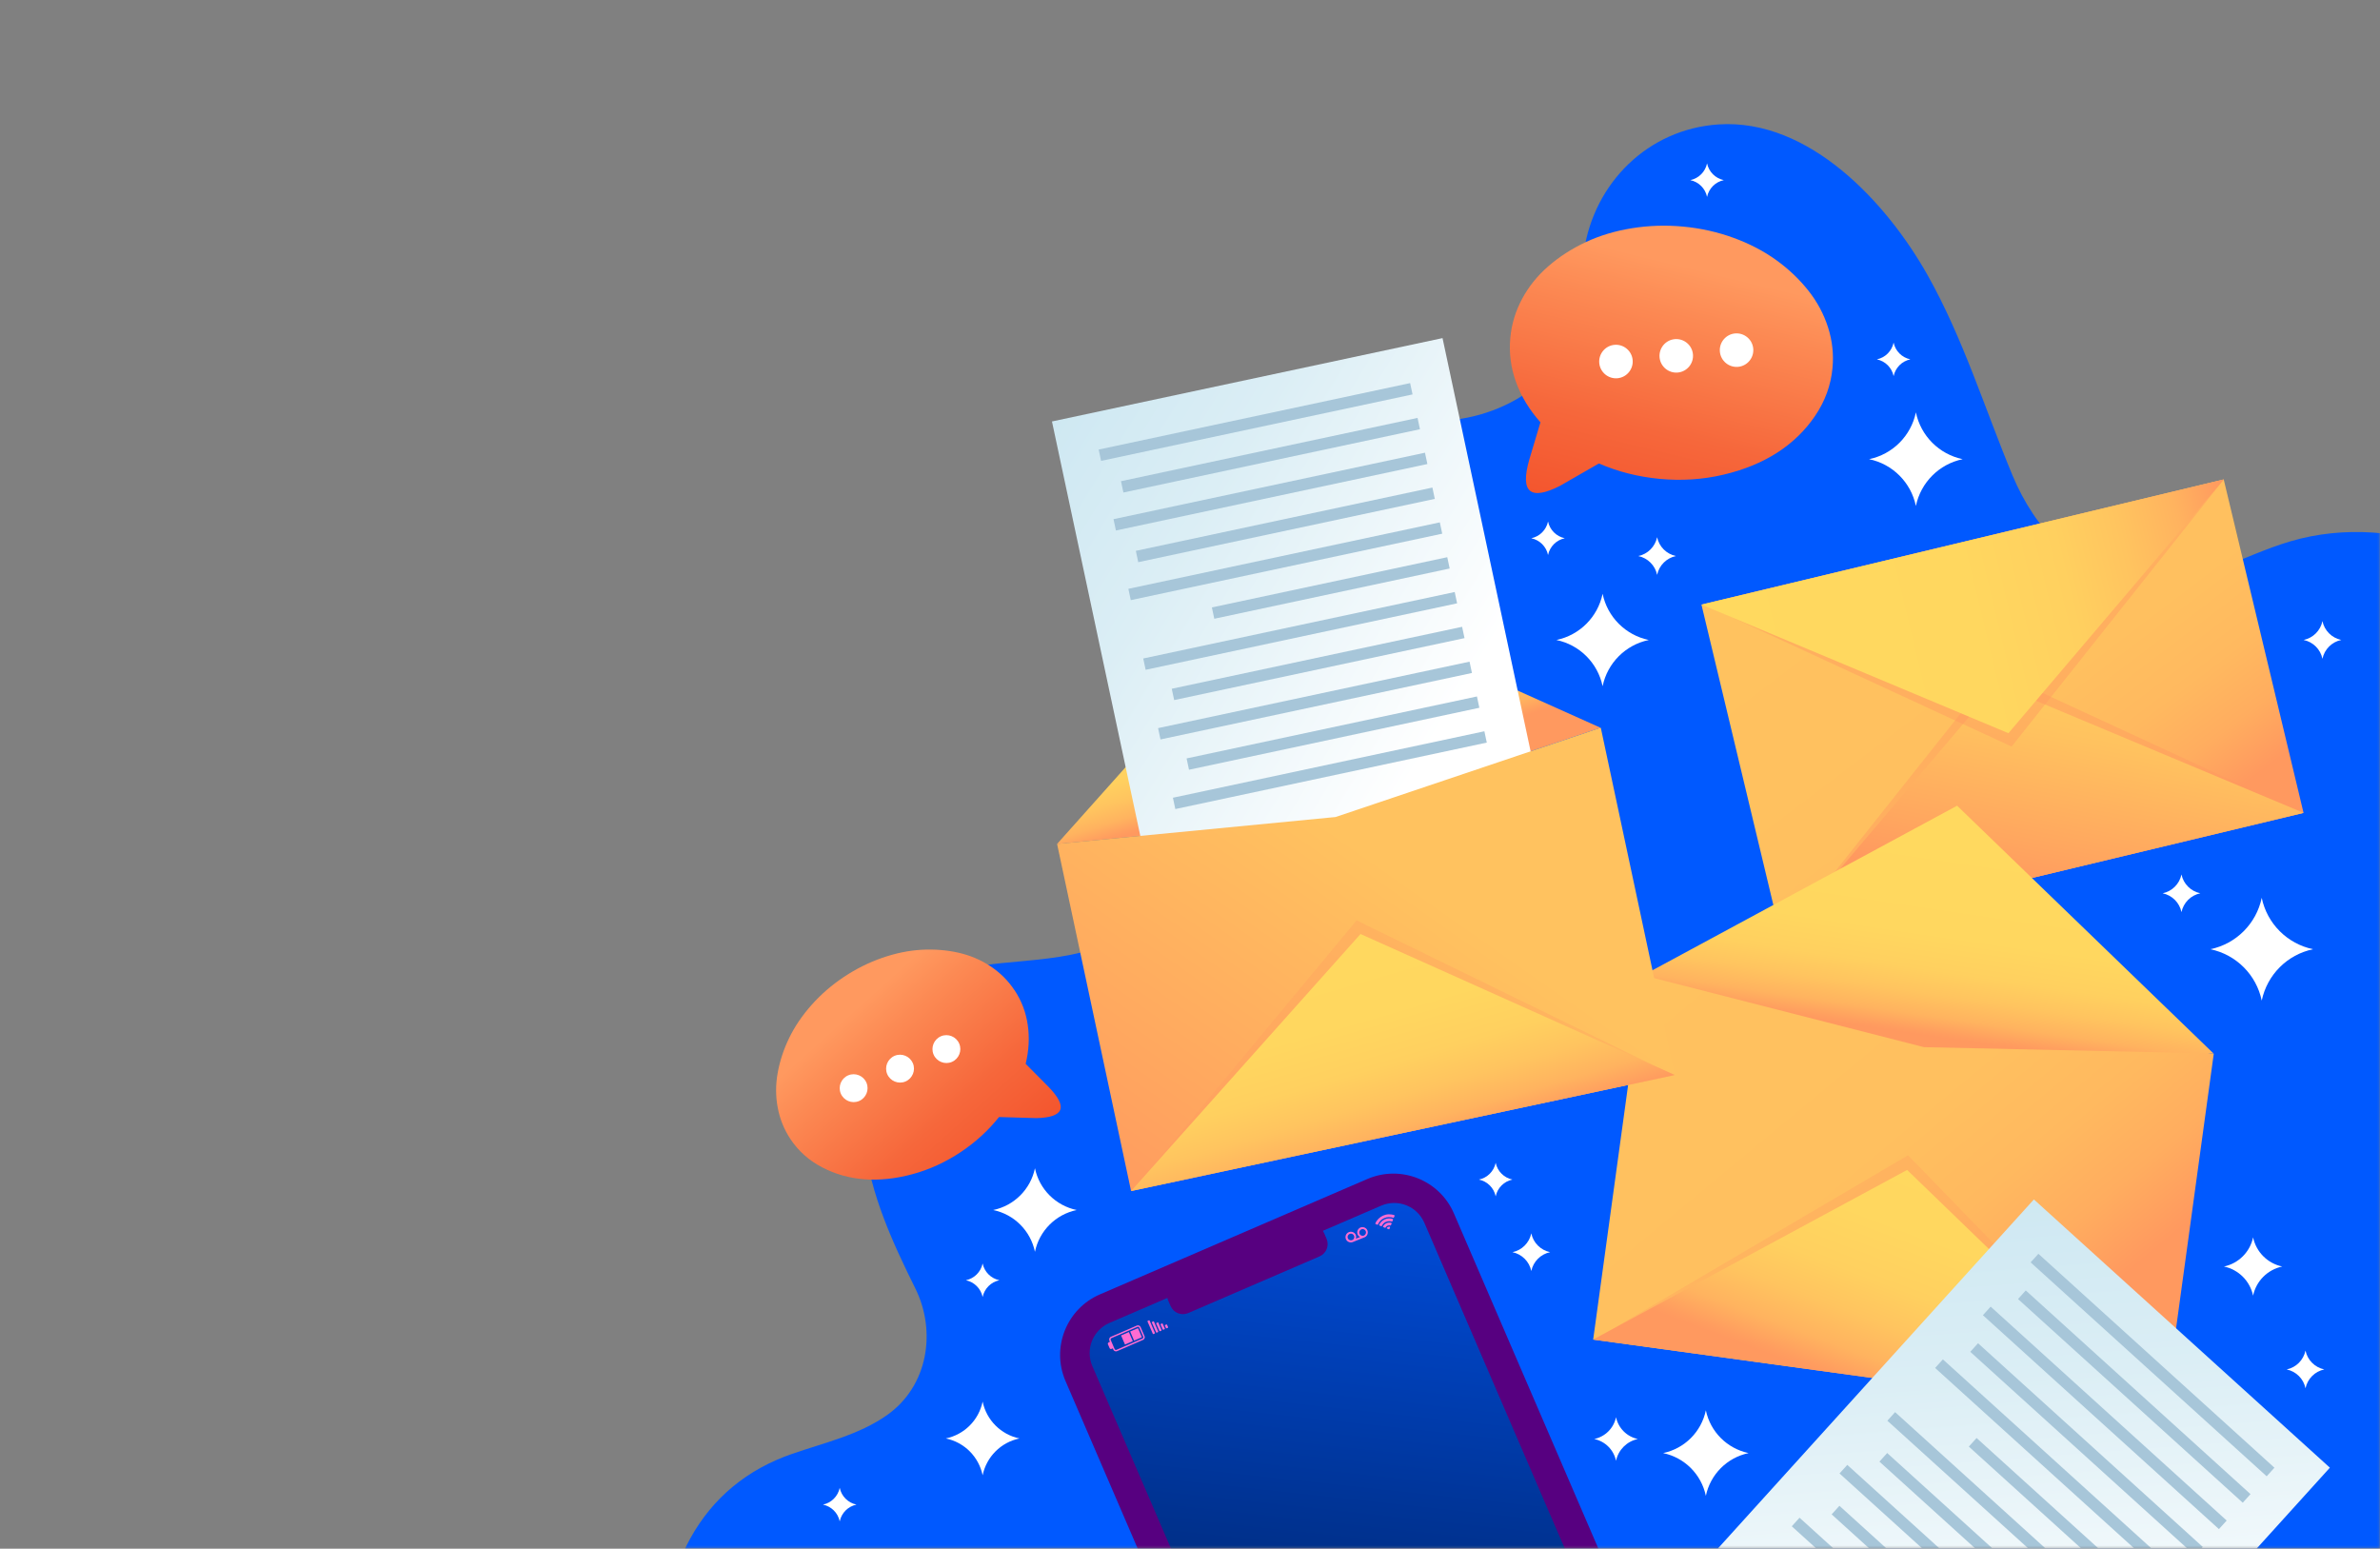 <svg xmlns="http://www.w3.org/2000/svg" width="1105" height="719" viewBox="0 0 1105 719" fill="none"><rect x="0" y="0" width="1105" height="719" fill="#808080" stroke="none"/><mask id="mask0_280_1318" style="mask-type:luminance" maskUnits="userSpaceOnUse" x="0" y="0" width="1105" height="719"><path d="M0 0H1104.84V718.715H0V0Z" fill="white"></path></mask><g mask="url(#mask0_280_1318)"><path d="M524.542 812.188C514.001 813.591 503.439 814.714 492.838 815.476C446.324 818.844 398.647 815.195 355.119 798.413C339.828 792.519 320.249 785.441 314.677 768.88C308.665 751.035 311.411 730.664 320.429 714.323C330.97 695.195 347.063 682.143 367.664 675.005C382.875 669.732 399.068 666.123 412.154 656.739C430.792 643.366 434.901 618.223 424.98 598.173C414.339 576.68 404.178 554.624 401.373 530.524C399.088 510.975 402.415 489.923 412.956 473.061C424.499 454.575 444.279 449.201 465.222 447.116C493.359 444.309 525.263 443.868 538.089 413.231C547.789 390.053 539.432 363.587 529.973 340.329C516.105 306.224 506.305 272.179 523.299 237.031C532.538 217.944 549.051 202.204 569.072 195.227C606.568 182.134 643.402 201.442 681.239 193.904C697.011 190.756 712.522 182.435 722.522 169.623C734.447 154.305 732.683 135.057 735.388 116.731C740.098 84.911 765.169 59.909 797.875 57.764C840.04 54.977 876.033 94.174 894.891 127.618C911.505 157.092 921.445 189.613 934.391 220.731C944.612 245.312 964.352 267.507 992.268 270.475C1017.92 273.202 1040.04 258.144 1063.57 251.267C1088.14 244.069 1115.18 246.194 1138.76 255.838C1169.89 268.57 1195.14 293.432 1212.13 322.465C1246.84 381.713 1252.33 459.286 1245.42 526.354C1240.39 575.216 1225.52 623.496 1198.69 664.619C1171.83 705.742 1132.81 738.524 1088.3 759.075C1040.75 781.05 985.434 787.546 933.81 792.238C869.279 798.113 804.368 799.857 739.617 797.471C706.851 796.268 674.345 793.14 641.679 790.694C628.833 789.732 615.686 795.205 603.041 797.932C587.349 801.321 571.597 804.569 555.785 807.356C545.404 809.2 534.983 810.844 524.522 812.228L524.542 812.188Z" fill="#0059FF"></path><path d="M1069.5 377.352L827.012 435.461L789.956 280.682L1032.44 222.573L1069.5 377.352Z" fill="url(#paint0_linear_280_1318)"></path><g style="mix-blend-mode:multiply" opacity="0.44"><path d="M926.034 311.418L827.515 435.408L1069.1 377.543L926.034 311.418Z" fill="#FF995F"></path></g><path d="M927.057 317.693L827.054 435.488L1069.54 377.382L927.057 317.693Z" fill="url(#paint1_linear_280_1318)"></path><g style="mix-blend-mode:multiply" opacity="0.44"><path d="M933.971 346.605L1032.51 222.596L790.922 280.48L933.971 346.605Z" fill="#FF995F"></path></g><path d="M932.488 340.39L1032.51 222.596L790 280.701L932.488 340.39Z" fill="url(#paint2_linear_280_1318)"></path><path d="M762.898 452.818L1027.81 489.219L1004.6 658.318L739.685 621.917L762.898 452.818Z" fill="url(#paint3_linear_280_1318)"></path><g style="mix-blend-mode:multiply" opacity="0.3"><path d="M885.873 536.338L1004.09 658.282L740.178 622.012L885.873 536.338Z" fill="#FF995F"></path></g><path d="M885.452 543.154L1004.59 658.302L739.677 621.891L885.452 543.154Z" fill="url(#paint4_linear_280_1318)"></path><path d="M908.659 374.053L1027.82 489.2L1026.82 489.06L893.268 486.153L762.884 452.789L908.659 374.053Z" fill="url(#paint5_linear_280_1318)"></path><path d="M701.22 156.771C701.821 150.395 703.665 144.36 706.731 138.666C709.797 132.972 713.885 127.919 718.956 123.528C724.026 119.137 729.798 115.428 736.251 112.4C742.704 109.373 749.838 107.227 757.634 105.964C765.43 104.701 773.406 104.44 781.522 105.202C789.639 105.964 797.434 107.708 804.849 110.415C812.284 113.122 818.878 116.571 824.669 120.741C830.461 124.911 835.411 129.643 839.58 134.896C843.748 140.149 846.794 145.884 848.758 152.039C850.722 158.215 851.404 164.49 850.802 170.866C850.061 178.806 847.375 186.205 842.746 193.042C838.117 199.879 832.225 205.593 825.07 210.184C817.916 214.776 809.559 218.184 800.04 220.41C790.52 222.635 780.68 223.277 770.52 222.315C760.6 221.372 751.201 219.006 742.343 215.177L724.166 225.623C717.412 229.031 712.823 229.793 710.398 227.849C707.973 225.924 707.833 221.112 709.997 213.453L715.208 196.049C710.118 190.355 706.33 184.139 703.885 177.443C701.44 170.726 700.558 163.849 701.22 156.771Z" fill="url(#paint6_linear_280_1318)"></path><path d="M758.013 167.116C757.613 162.846 753.805 159.698 749.536 160.099C745.268 160.5 742.121 164.309 742.522 168.58C742.923 172.851 746.731 175.999 750.999 175.598C755.268 175.197 758.414 171.387 758.013 167.116Z" fill="white"></path><path d="M786.011 164.47C785.61 160.199 781.802 157.051 777.533 157.452C773.265 157.853 770.118 161.663 770.519 165.934C770.92 170.204 774.728 173.352 778.996 172.951C783.265 172.55 786.411 168.741 786.011 164.47Z" fill="white"></path><path d="M814.008 161.823C813.607 157.553 809.799 154.405 805.53 154.806C801.262 155.207 798.115 159.016 798.516 163.287C798.917 167.558 802.725 170.706 806.993 170.305C811.262 169.904 814.408 166.094 814.008 161.823Z" fill="white"></path><path d="M470.974 459.648C468.028 455.217 464.3 451.527 459.811 448.56C455.322 445.593 450.352 443.507 444.921 442.284C439.49 441.061 433.798 440.62 427.886 440.941C421.975 441.262 415.902 442.505 409.69 444.65C403.477 446.796 397.545 449.743 391.894 453.492C386.242 457.242 381.232 461.573 376.863 466.485C372.494 471.397 369.007 476.51 366.422 481.843C363.837 487.176 362.053 492.59 361.071 498.084C360.089 503.577 360.089 508.971 361.091 514.264C362.093 519.557 364.057 524.409 367.003 528.841C370.671 534.354 375.541 538.725 381.613 541.893C387.685 545.081 394.238 546.946 401.293 547.487C408.347 548.028 415.782 547.246 423.638 545.121C431.494 542.996 438.949 539.587 446.003 534.896C452.897 530.304 458.849 524.871 463.839 518.595L481.254 519.096C487.547 518.936 491.195 517.693 492.217 515.307C493.239 512.941 491.435 509.372 486.846 504.6L476.204 493.893C477.707 487.718 478.028 481.683 477.166 475.808C476.325 469.933 474.26 464.54 470.994 459.628L470.974 459.648Z" fill="url(#paint7_linear_280_1318)"></path><path d="M433.438 489.563C432.055 486.274 433.598 482.485 436.885 481.081C440.172 479.698 443.959 481.242 445.362 484.53C446.745 487.818 445.202 491.608 441.915 493.011C438.629 494.395 434.841 492.851 433.438 489.563Z" fill="white"></path><path d="M411.915 498.645C410.532 495.356 412.075 491.567 415.362 490.163C418.648 488.78 422.436 490.324 423.839 493.612C425.222 496.9 423.678 500.69 420.392 502.093C417.105 503.477 413.317 501.933 411.915 498.645Z" fill="white"></path><path d="M390.371 507.707C388.988 504.419 390.531 500.629 393.818 499.226C397.104 497.843 400.892 499.386 402.295 502.675C403.678 505.963 402.134 509.752 398.848 511.156C395.561 512.539 391.774 510.995 390.371 507.707Z" fill="white"></path><path d="M597.329 272.48L743.244 337.924L742.282 338.144L620.095 379.307L490.793 391.798L597.329 272.48Z" fill="url(#paint8_linear_280_1318)"></path><path d="M488.413 195.666L669.749 156.971L720.891 396.867L539.555 435.562L488.413 195.666Z" fill="url(#paint9_linear_280_1318)"></path><path d="M620.095 379.307L742.282 338.144L743.244 337.924L777.594 499.066L525.143 552.941L490.793 391.798L620.095 379.307Z" fill="url(#paint10_linear_280_1318)"></path><g style="mix-blend-mode:multiply" opacity="0.3"><path d="M629.835 427.307L777.133 499.206L525.624 552.88L629.835 427.307Z" fill="#FF995F"></path></g><path d="M631.679 433.623L777.594 499.066L525.143 552.941L631.679 433.623Z" fill="url(#paint11_linear_280_1318)"></path><path d="M510.099 208.713L654.706 177.855L655.826 183.111L511.22 213.968L510.099 208.713Z" fill="#A7C6D9"></path><path d="M520.46 223.398L658.147 194.018L659.268 199.273L521.58 228.654L520.46 223.398Z" fill="#A7C6D9"></path><path d="M516.988 241.029L661.595 210.172L662.715 215.427L518.108 246.284L516.988 241.029Z" fill="#A7C6D9"></path><path d="M527.351 255.734L665.039 226.354L666.159 231.609L528.472 260.99L527.351 255.734Z" fill="#A7C6D9"></path><path d="M523.88 273.365L668.486 242.508L669.607 247.763L525 278.62L523.88 273.365Z" fill="#A7C6D9"></path><path d="M562.656 282.002L671.944 258.682L673.065 263.937L563.777 287.258L562.656 282.002Z" fill="#A7C6D9"></path><path d="M530.787 305.701L675.394 274.844L676.514 280.099L531.907 310.956L530.787 305.701Z" fill="#A7C6D9"></path><path d="M544.026 319.762L678.833 290.996L679.953 296.251L545.147 325.017L544.026 319.762Z" fill="#A7C6D9"></path><path d="M537.68 338.037L682.286 307.18L683.406 312.435L538.8 343.292L537.68 338.037Z" fill="#A7C6D9"></path><path d="M550.918 352.102L685.725 323.336L686.845 328.591L552.038 357.357L550.918 352.102Z" fill="#A7C6D9"></path><path d="M544.567 370.353L689.174 339.496L690.294 344.751L545.688 375.609L544.567 370.353Z" fill="#A7C6D9"></path><path d="M456.224 650.705C454.44 659.307 447.727 666.023 439.129 667.808C447.727 669.592 454.44 676.309 456.224 684.91C458.007 676.309 464.721 669.592 473.318 667.808C464.721 666.023 458.007 659.307 456.224 650.705Z" fill="white"></path><path d="M480.512 542.373C478.488 552.117 470.873 559.736 461.133 561.761C470.873 563.786 478.488 571.406 480.512 581.15C482.536 571.406 490.152 563.786 499.892 561.761C490.152 559.736 482.536 552.117 480.512 542.373Z" fill="white"></path><path d="M744.065 275.668C741.821 286.455 733.404 294.876 722.622 297.122C733.404 299.367 741.821 307.788 744.065 318.575C746.31 307.788 754.727 299.367 765.509 297.122C754.727 294.876 746.31 286.455 744.065 275.668Z" fill="white"></path><path d="M769.378 249.402C768.456 253.793 765.029 257.242 760.64 258.144C765.029 259.066 768.476 262.495 769.378 266.886C770.299 262.495 773.726 259.046 778.115 258.144C773.726 257.222 770.279 253.793 769.378 249.402Z" fill="white"></path><path d="M1012.83 405.973C1011.91 410.364 1008.48 413.812 1004.09 414.714C1008.48 415.637 1011.93 419.065 1012.83 423.456C1013.75 419.065 1017.18 415.617 1021.57 414.714C1017.18 413.792 1013.73 410.364 1012.83 405.973Z" fill="white"></path><path d="M1078.28 288.359C1077.36 292.75 1073.93 296.199 1069.54 297.101C1073.93 298.024 1077.38 301.452 1078.28 305.843C1079.2 301.452 1082.63 298.003 1087.02 297.101C1082.63 296.179 1079.18 292.75 1078.28 288.359Z" fill="white"></path><path d="M710.959 572.59C710.037 576.981 706.61 580.429 702.221 581.332C706.61 582.254 710.057 585.683 710.959 590.074C711.88 585.683 715.307 582.234 719.696 581.332C715.307 580.409 711.86 576.981 710.959 572.59Z" fill="white"></path><path d="M750.298 657.943C749.236 663.036 745.268 667.006 740.178 668.069C745.268 669.131 749.236 673.101 750.298 678.194C751.361 673.101 755.329 669.131 760.419 668.069C755.329 667.006 751.361 663.036 750.298 657.943Z" fill="white"></path><path d="M792.004 654.754C789.919 664.719 782.144 672.518 772.163 674.603C782.124 676.689 789.919 684.468 792.004 694.453C794.088 684.488 801.864 676.689 811.844 674.603C801.884 672.518 794.088 664.739 792.004 654.754Z" fill="white"></path><path d="M1070.41 627.025C1069.48 631.416 1066.06 634.865 1061.67 635.767C1066.06 636.689 1069.51 640.118 1070.41 644.509C1071.33 640.118 1074.76 636.669 1079.14 635.767C1074.76 634.845 1071.31 631.416 1070.41 627.025Z" fill="white"></path><path d="M1046.08 574.453C1044.65 581.25 1039.34 586.563 1032.55 587.987C1039.34 589.41 1044.65 594.724 1046.08 601.521C1047.5 594.724 1052.81 589.41 1059.6 587.987C1052.81 586.563 1047.5 581.25 1046.08 574.453Z" fill="white"></path><path d="M879.179 159.057C878.358 162.966 875.312 166.034 871.404 166.836C875.312 167.658 878.378 170.706 879.179 174.616C880.001 170.706 883.047 167.638 886.955 166.836C883.047 166.014 879.981 162.966 879.179 159.057Z" fill="white"></path><path d="M792.564 75.848C791.742 79.757 788.696 82.825 784.788 83.627C788.696 84.449 791.762 87.497 792.564 91.406C793.386 87.497 796.432 84.429 800.34 83.627C796.432 82.805 793.366 79.757 792.564 75.848Z" fill="white"></path><path d="M718.734 242.104C717.912 246.013 714.866 249.081 710.958 249.883C714.866 250.705 717.932 253.753 718.734 257.662C719.556 253.753 722.602 250.685 726.51 249.883C722.602 249.061 719.536 246.013 718.734 242.104Z" fill="white"></path><path d="M694.425 539.848C693.604 543.757 690.558 546.825 686.65 547.627C690.558 548.449 693.624 551.497 694.425 555.407C695.247 551.497 698.293 548.429 702.201 547.627C698.293 546.805 695.227 543.757 694.425 539.848Z" fill="white"></path><path d="M456.223 586.584C455.402 590.494 452.355 593.561 448.448 594.363C452.355 595.185 455.422 598.233 456.223 602.143C457.045 598.233 460.091 595.165 463.999 594.363C460.091 593.541 457.025 590.494 456.223 586.584Z" fill="white"></path><path d="M389.87 690.744C389.048 694.654 386.002 697.722 382.094 698.524C386.002 699.346 389.068 702.393 389.87 706.303C390.691 702.393 393.738 699.326 397.646 698.524C393.738 697.701 390.671 694.654 389.87 690.744Z" fill="white"></path><path d="M889.52 191.438C887.256 202.365 878.718 210.906 867.796 213.172C878.718 215.437 887.256 223.979 889.52 234.906C891.785 223.979 900.322 215.437 911.244 213.172C900.322 210.906 891.785 202.365 889.52 191.438Z" fill="white"></path><path d="M1050.09 416.82C1047.58 428.81 1038.22 438.194 1026.24 440.68C1038.22 443.186 1047.6 452.55 1050.09 464.539C1052.59 452.55 1061.95 443.166 1073.93 440.68C1061.95 438.174 1052.57 428.81 1050.09 416.82Z" fill="white"></path><path d="M510.694 600.92L634.826 547.367C650.337 540.67 668.353 547.828 675.047 563.367L795.431 842.684C802.124 858.203 794.97 876.228 779.438 882.925L655.307 936.478C639.796 943.175 621.779 936.017 615.086 920.478L494.702 641.161C488.009 625.642 495.163 607.617 510.694 600.92Z" fill="#570080"></path><path d="M661.312 567.703L782.909 849.775C786.244 857.512 782.678 866.491 774.944 869.828L648.798 924.259C641.064 927.596 632.09 924.029 628.755 916.291L507.158 634.22C503.823 626.482 507.388 617.504 515.123 614.166L641.268 559.735C649.003 556.398 657.976 559.965 661.312 567.703Z" fill="url(#paint12_linear_280_1318)"></path><path d="M545.568 595.422L606.534 569.116C609.695 567.752 613.362 569.21 614.725 572.372L615.9 575.097C617.263 578.259 615.806 581.928 612.645 583.292L551.679 609.599C548.518 610.962 544.851 609.505 543.488 606.342L542.313 603.618C540.95 600.455 542.407 596.786 545.568 595.422Z" fill="#570080"></path><path d="M525.945 622.654L522.317 624.218L520.494 619.988L524.121 618.424L525.945 622.654ZM530.173 620.83L526.546 622.394L524.722 618.163L528.35 616.599L530.173 620.83ZM517.508 626.323C517.588 626.484 517.708 626.604 517.868 626.664C518.049 626.724 518.209 626.724 518.369 626.664L530.434 621.431C530.594 621.351 530.714 621.231 530.775 621.07C530.835 620.89 530.835 620.729 530.775 620.569L528.951 616.338C528.871 616.178 528.75 616.058 528.59 615.998C528.41 615.937 528.249 615.937 528.089 615.998L516.025 621.231C515.864 621.311 515.744 621.431 515.684 621.592C515.624 621.772 515.624 621.932 515.684 622.093L517.508 626.323ZM514.722 623.216C514.882 623.135 515.023 623.075 515.143 623.035C515.263 622.975 515.323 622.955 515.323 622.955L515.063 622.353C514.922 622.033 514.922 621.692 515.063 621.351C515.203 621.01 515.423 620.77 515.764 620.629L527.829 615.396C528.169 615.256 528.51 615.236 528.851 615.396C529.191 615.536 529.432 615.757 529.572 616.098L531.396 620.328C531.536 620.649 531.536 620.99 531.396 621.331C531.255 621.672 531.035 621.912 530.694 622.053L518.63 627.286C518.309 627.426 517.969 627.426 517.628 627.286C517.287 627.145 517.047 626.925 516.906 626.584L516.646 625.983C516.646 625.983 516.586 626.003 516.466 626.063C516.345 626.123 516.205 626.183 516.045 626.243C515.884 626.323 515.704 626.323 515.544 626.243C515.383 626.163 515.243 626.063 515.183 625.902L514.401 624.098C514.321 623.937 514.321 623.757 514.401 623.597C514.461 623.416 514.582 623.296 514.742 623.236L514.722 623.216Z" fill="#FF6CD2"></path><path d="M639.635 568.6C639.635 568.6 639.695 568.56 639.715 568.52C640.056 567.798 640.457 567.197 640.937 566.695C641.418 566.194 642 565.793 642.701 565.492C643.402 565.192 644.084 565.031 644.785 565.031C645.487 565.031 646.208 565.131 646.95 565.372C646.99 565.372 647.03 565.372 647.07 565.372C647.13 565.352 647.21 565.172 647.35 564.851C647.491 564.53 647.531 564.329 647.511 564.269C647.511 564.229 647.471 564.209 647.411 564.189C646.589 563.868 645.727 563.728 644.805 563.748C643.883 563.768 643.022 563.969 642.2 564.329C641.378 564.69 640.637 565.192 639.996 565.833C639.354 566.495 638.853 567.217 638.533 568.039C638.533 568.079 638.533 568.119 638.533 568.159C638.553 568.219 638.733 568.299 639.054 568.44C639.374 568.56 639.575 568.62 639.635 568.6ZM641.418 569.302C641.418 569.302 641.479 569.262 641.499 569.222C641.779 568.72 642.06 568.319 642.34 568.019C642.621 567.718 643.002 567.457 643.463 567.257C643.723 567.136 644.004 567.056 644.284 567.016C644.565 566.976 644.845 566.956 645.066 566.956C645.306 566.956 645.507 566.976 645.707 567.016C645.907 567.036 646.048 567.076 646.168 567.096C646.288 567.116 646.348 567.136 646.348 567.136C646.409 567.116 646.489 566.936 646.629 566.615C646.749 566.294 646.809 566.094 646.789 566.034C646.789 565.994 646.749 565.974 646.709 565.953C646.128 565.733 645.507 565.633 644.845 565.653C644.184 565.673 643.543 565.813 642.962 566.074C642.38 566.334 641.839 566.695 641.378 567.157C640.897 567.618 640.557 568.159 640.316 568.72C640.316 568.761 640.316 568.801 640.316 568.841C640.336 568.901 640.517 568.981 640.837 569.121C641.158 569.242 641.358 569.302 641.398 569.282L641.418 569.302ZM643.202 570.004C643.202 570.004 643.262 569.943 643.342 569.803C643.422 569.683 643.543 569.542 643.703 569.382C643.863 569.222 644.044 569.101 644.244 569.021C644.445 568.941 644.645 568.881 644.885 568.881C645.106 568.881 645.306 568.881 645.447 568.901C645.587 568.921 645.667 568.941 645.687 568.941C645.747 568.921 645.827 568.74 645.968 568.42C646.108 568.099 646.148 567.898 646.128 567.838C646.128 567.798 646.088 567.778 646.028 567.758C645.687 567.618 645.306 567.578 644.885 567.598C644.465 567.618 644.084 567.698 643.743 567.858C643.402 568.019 643.062 568.239 642.761 568.52C642.461 568.801 642.24 569.121 642.1 569.462C642.1 569.502 642.1 569.542 642.1 569.583C642.12 569.643 642.3 569.723 642.621 569.863C642.942 569.984 643.142 570.044 643.202 570.024V570.004ZM644.404 570.565C644.725 570.685 644.905 570.745 644.966 570.705C645.026 570.665 645.126 570.505 645.246 570.184C645.366 569.863 645.427 569.683 645.386 569.603C645.346 569.502 645.206 569.462 644.986 569.482C644.765 569.482 644.585 569.542 644.465 569.583C644.344 569.643 644.204 569.743 644.044 569.883C643.883 570.024 643.823 570.164 643.863 570.244C643.883 570.304 644.064 570.405 644.384 570.525L644.404 570.565Z" fill="#FF6CD2"></path><path d="M532.88 613.21C532.88 613.21 532.779 613.271 532.759 613.331C532.739 613.391 532.759 613.431 532.759 613.491L535.244 619.225C535.244 619.225 535.304 619.326 535.365 619.346C535.425 619.366 535.465 619.346 535.525 619.346L536.106 619.105C536.106 619.105 536.206 619.045 536.226 618.985C536.226 618.925 536.226 618.885 536.226 618.824L533.741 613.09C533.741 613.09 533.681 612.99 533.621 612.97C533.561 612.95 533.521 612.97 533.461 612.97L532.88 613.21ZM534.904 613.692C534.904 613.692 534.804 613.752 534.783 613.812C534.763 613.872 534.783 613.912 534.783 613.972L536.767 618.564C536.767 618.564 536.828 618.664 536.888 618.684C536.948 618.704 536.988 618.684 537.048 618.684L537.629 618.444C537.629 618.444 537.729 618.383 537.749 618.323C537.769 618.263 537.749 618.223 537.749 618.163L535.765 613.571C535.765 613.571 535.705 613.471 535.645 613.451C535.585 613.431 535.545 613.451 535.485 613.451L534.904 613.692ZM536.928 614.173C536.928 614.173 536.828 614.233 536.808 614.293C536.808 614.353 536.808 614.393 536.808 614.454L538.311 617.902C538.311 617.902 538.371 618.002 538.431 618.022C538.491 618.042 538.531 618.022 538.591 618.022L539.172 617.782C539.172 617.782 539.273 617.722 539.293 617.662C539.313 617.601 539.293 617.561 539.293 617.501L537.81 614.053C537.81 614.053 537.749 613.952 537.689 613.932C537.629 613.912 537.589 613.932 537.529 613.932L536.948 614.173H536.928ZM540.976 615.135C540.976 615.135 540.876 615.195 540.856 615.256C540.836 615.316 540.856 615.356 540.856 615.416L541.357 616.559C541.357 616.559 541.417 616.659 541.477 616.679C541.537 616.699 541.577 616.679 541.637 616.679L542.219 616.439C542.219 616.439 542.319 616.378 542.339 616.318C542.359 616.258 542.339 616.218 542.339 616.158L541.838 615.015C541.838 615.015 541.778 614.915 541.717 614.895C541.657 614.875 541.617 614.895 541.557 614.895L540.976 615.135ZM538.952 614.654C538.952 614.654 538.852 614.714 538.832 614.774C538.812 614.834 538.832 614.875 538.832 614.935L539.834 617.22C539.834 617.22 539.894 617.321 539.954 617.341C540.014 617.361 540.054 617.341 540.114 617.341L540.695 617.1C540.695 617.1 540.796 617.04 540.816 616.98C540.836 616.92 540.816 616.88 540.816 616.819L539.814 614.534C539.814 614.534 539.754 614.434 539.693 614.413C539.633 614.393 539.593 614.413 539.533 614.413L538.952 614.654Z" fill="#FF6CD2"></path><path d="M627.811 575.758C628.192 575.598 628.493 575.317 628.653 574.916C628.833 574.515 628.833 574.114 628.673 573.713C628.513 573.312 628.232 573.031 627.831 572.851C627.431 572.67 627.03 572.67 626.649 572.831C626.248 572.991 625.968 573.272 625.787 573.673C625.607 574.074 625.607 574.475 625.767 574.876C625.928 575.277 626.208 575.558 626.609 575.718C627.01 575.898 627.411 575.898 627.811 575.718V575.758ZM634.104 571.568C633.944 571.167 633.663 570.886 633.262 570.726C632.862 570.565 632.461 570.545 632.06 570.726C631.679 570.886 631.379 571.167 631.218 571.568C631.038 571.969 631.038 572.37 631.198 572.771C631.359 573.172 631.639 573.452 632.04 573.613C632.441 573.793 632.842 573.793 633.222 573.633C633.623 573.472 633.904 573.192 634.084 572.791C634.264 572.39 634.264 571.989 634.104 571.588V571.568ZM626.308 572.009C626.629 571.889 626.93 571.828 627.27 571.848C627.591 571.848 627.912 571.929 628.192 572.049C628.473 572.169 628.753 572.35 628.974 572.57C629.194 572.811 629.374 573.071 629.495 573.392C629.595 573.673 629.655 573.954 629.655 574.234C629.655 574.515 629.615 574.796 629.535 575.076L631.439 574.315C631.198 574.174 630.978 573.994 630.777 573.793C630.577 573.593 630.437 573.352 630.316 573.071C630.196 572.751 630.136 572.43 630.136 572.109C630.136 571.788 630.216 571.488 630.336 571.187C630.457 570.886 630.637 570.625 630.878 570.405C631.098 570.164 631.379 569.984 631.679 569.863C632 569.743 632.32 569.683 632.641 569.703C632.962 569.703 633.282 569.783 633.563 569.904C633.864 570.024 634.104 570.204 634.345 570.425C634.585 570.665 634.765 570.926 634.886 571.247C635.006 571.568 635.066 571.888 635.046 572.209C635.046 572.53 634.966 572.831 634.846 573.132C634.725 573.432 634.545 573.693 634.304 573.914C634.084 574.154 633.803 574.335 633.483 574.455L628.072 576.62C627.751 576.741 627.431 576.801 627.11 576.781C626.789 576.781 626.469 576.701 626.188 576.58C625.887 576.46 625.647 576.279 625.407 576.059C625.166 575.818 624.986 575.558 624.865 575.237C624.745 574.916 624.685 574.595 624.705 574.274C624.705 573.954 624.785 573.653 624.905 573.352C625.026 573.051 625.206 572.791 625.447 572.57C625.667 572.33 625.948 572.149 626.268 572.029L626.308 572.009Z" fill="#FF6CD2"></path><path d="M944.306 556.846L1081.73 681.381L917.133 863.181L779.711 738.647L944.306 556.846Z" fill="url(#paint13_linear_280_1318)"></path><path d="M946.402 582.083L1055.99 681.393L1052.38 685.375L942.796 586.065L946.402 582.083Z" fill="#A7C6D9"></path><path d="M940.541 599.102L1044.88 693.66L1041.28 697.643L936.936 603.084L940.541 599.102Z" fill="#A7C6D9"></path><path d="M924.236 606.608L1033.82 705.918L1030.22 709.901L920.63 610.591L924.236 606.608Z" fill="#A7C6D9"></path><path d="M918.375 623.608L1022.72 718.166L1019.11 722.149L914.77 627.59L918.375 623.608Z" fill="#A7C6D9"></path><path d="M902.054 631.1L1011.64 730.41L1008.03 734.393L898.448 635.083L902.054 631.1Z" fill="#A7C6D9"></path><path d="M917.704 667.604L1000.53 742.658L996.92 746.641L914.098 671.586L917.704 667.604Z" fill="#A7C6D9"></path><path d="M879.871 655.591L989.458 754.9L985.852 758.883L876.266 659.573L879.871 655.591Z" fill="#A7C6D9"></path><path d="M876.196 674.58L978.356 767.16L974.751 771.143L872.591 678.563L876.196 674.58Z" fill="#A7C6D9"></path><path d="M857.671 680.083L967.258 779.393L963.652 783.375L854.065 684.065L857.671 680.083Z" fill="#A7C6D9"></path><path d="M854.015 699.073L956.175 791.652L952.569 795.635L850.409 703.055L854.015 699.073Z" fill="#A7C6D9"></path><path d="M835.504 704.608L945.091 803.918L941.485 807.901L831.898 708.591L835.504 704.608Z" fill="#A7C6D9"></path></g><defs><linearGradient id="paint0_linear_280_1318" x1="868.601" y1="248.434" x2="987.694" y2="405.35" gradientUnits="userSpaceOnUse"><stop stop-color="#FFC25F"></stop><stop offset="0.54" stop-color="#FFC05F"></stop><stop offset="0.73" stop-color="#FFB95F"></stop><stop offset="0.87" stop-color="#FFAD5F"></stop><stop offset="0.98" stop-color="#FF9C5F"></stop><stop offset="1" stop-color="#FF995F"></stop></linearGradient><linearGradient id="paint1_linear_280_1318" x1="975.074" y1="264.4" x2="946.73" y2="414.611" gradientUnits="userSpaceOnUse"><stop stop-color="#FFD95F"></stop><stop offset="0.23" stop-color="#FFD25F"></stop><stop offset="0.52" stop-color="#FFC25F"></stop><stop offset="0.86" stop-color="#FFA65F"></stop><stop offset="1" stop-color="#FF995F"></stop></linearGradient><linearGradient id="paint2_linear_280_1318" x1="800.636" y1="325.061" x2="1043.15" y2="267" gradientUnits="userSpaceOnUse"><stop stop-color="#FFD95F"></stop><stop offset="0.49" stop-color="#FFD75F"></stop><stop offset="0.67" stop-color="#FFD05F"></stop><stop offset="0.79" stop-color="#FFC45F"></stop><stop offset="0.9" stop-color="#FFB35F"></stop><stop offset="0.98" stop-color="#FF9D5F"></stop><stop offset="1" stop-color="#FF995F"></stop></linearGradient><linearGradient id="paint3_linear_280_1318" x1="776.746" y1="426.586" x2="943.657" y2="627.53" gradientUnits="userSpaceOnUse"><stop stop-color="#FFC25F"></stop><stop offset="0.54" stop-color="#FFC05F"></stop><stop offset="0.73" stop-color="#FFB95F"></stop><stop offset="0.87" stop-color="#FFAD5F"></stop><stop offset="0.98" stop-color="#FF9C5F"></stop><stop offset="1" stop-color="#FF995F"></stop></linearGradient><linearGradient id="paint4_linear_280_1318" x1="922.707" y1="505.661" x2="869.596" y2="646.736" gradientUnits="userSpaceOnUse"><stop stop-color="#FFD95F"></stop><stop offset="0.49" stop-color="#FFD75F"></stop><stop offset="0.67" stop-color="#FFD05F"></stop><stop offset="0.79" stop-color="#FFC45F"></stop><stop offset="0.9" stop-color="#FFB35F"></stop><stop offset="0.98" stop-color="#FF9D5F"></stop><stop offset="1" stop-color="#FF995F"></stop></linearGradient><linearGradient id="paint5_linear_280_1318" x1="907.477" y1="389.09" x2="893.897" y2="480.677" gradientUnits="userSpaceOnUse"><stop stop-color="#FFD95F"></stop><stop offset="0.49" stop-color="#FFD75F"></stop><stop offset="0.67" stop-color="#FFD05F"></stop><stop offset="0.79" stop-color="#FFC45F"></stop><stop offset="0.9" stop-color="#FFB35F"></stop><stop offset="0.98" stop-color="#FF9D5F"></stop><stop offset="1" stop-color="#FF995F"></stop></linearGradient><linearGradient id="paint6_linear_280_1318" x1="748.471" y1="276.743" x2="785.692" y2="124.231" gradientUnits="userSpaceOnUse"><stop stop-color="#F24C27"></stop><stop offset="0.2" stop-color="#F3532C"></stop><stop offset="0.5" stop-color="#F6673B"></stop><stop offset="0.85" stop-color="#FC8953"></stop><stop offset="1" stop-color="#FF995F"></stop></linearGradient><linearGradient id="paint7_linear_280_1318" x1="483.522" y1="566.079" x2="396.298" y2="469.065" gradientUnits="userSpaceOnUse"><stop stop-color="#F24C27"></stop><stop offset="0.2" stop-color="#F3532C"></stop><stop offset="0.5" stop-color="#F6673B"></stop><stop offset="0.85" stop-color="#FC8953"></stop><stop offset="1" stop-color="#FF995F"></stop></linearGradient><linearGradient id="paint8_linear_280_1318" x1="593.962" y1="287.839" x2="615.565" y2="359.953" gradientUnits="userSpaceOnUse"><stop stop-color="#FFD95F"></stop><stop offset="0.49" stop-color="#FFD75F"></stop><stop offset="0.67" stop-color="#FFD05F"></stop><stop offset="0.79" stop-color="#FFC45F"></stop><stop offset="0.9" stop-color="#FFB35F"></stop><stop offset="0.98" stop-color="#FF9D5F"></stop><stop offset="1" stop-color="#FF995F"></stop></linearGradient><linearGradient id="paint9_linear_280_1318" x1="472.46" y1="215.461" x2="670.15" y2="336.199" gradientUnits="userSpaceOnUse"><stop stop-color="#CEE8F2"></stop><stop offset="0.36" stop-color="#DBEEF5"></stop><stop offset="1" stop-color="white"></stop></linearGradient><linearGradient id="paint10_linear_280_1318" x1="705.949" y1="343.117" x2="538.965" y2="581.017" gradientUnits="userSpaceOnUse"><stop offset="0.29" stop-color="#FFC25F"></stop><stop offset="1" stop-color="#FF995F"></stop></linearGradient><linearGradient id="paint11_linear_280_1318" x1="617.73" y1="410.225" x2="654.356" y2="536.17" gradientUnits="userSpaceOnUse"><stop stop-color="#FFD95F"></stop><stop offset="0.49" stop-color="#FFD75F"></stop><stop offset="0.67" stop-color="#FFD05F"></stop><stop offset="0.79" stop-color="#FFC45F"></stop><stop offset="0.9" stop-color="#FFB35F"></stop><stop offset="0.98" stop-color="#FF9D5F"></stop><stop offset="1" stop-color="#FF995F"></stop></linearGradient><linearGradient id="paint12_linear_280_1318" x1="672.774" y1="484.714" x2="646.215" y2="730.505" gradientUnits="userSpaceOnUse"><stop stop-color="#0059FF"></stop><stop offset="1" stop-color="#002F88"></stop></linearGradient><linearGradient id="paint13_linear_280_1318" x1="918.926" y1="555.454" x2="936.553" y2="786.49" gradientUnits="userSpaceOnUse"><stop stop-color="#CEE8F2"></stop><stop offset="0.36" stop-color="#DBEEF5"></stop><stop offset="1" stop-color="white"></stop></linearGradient></defs></svg>